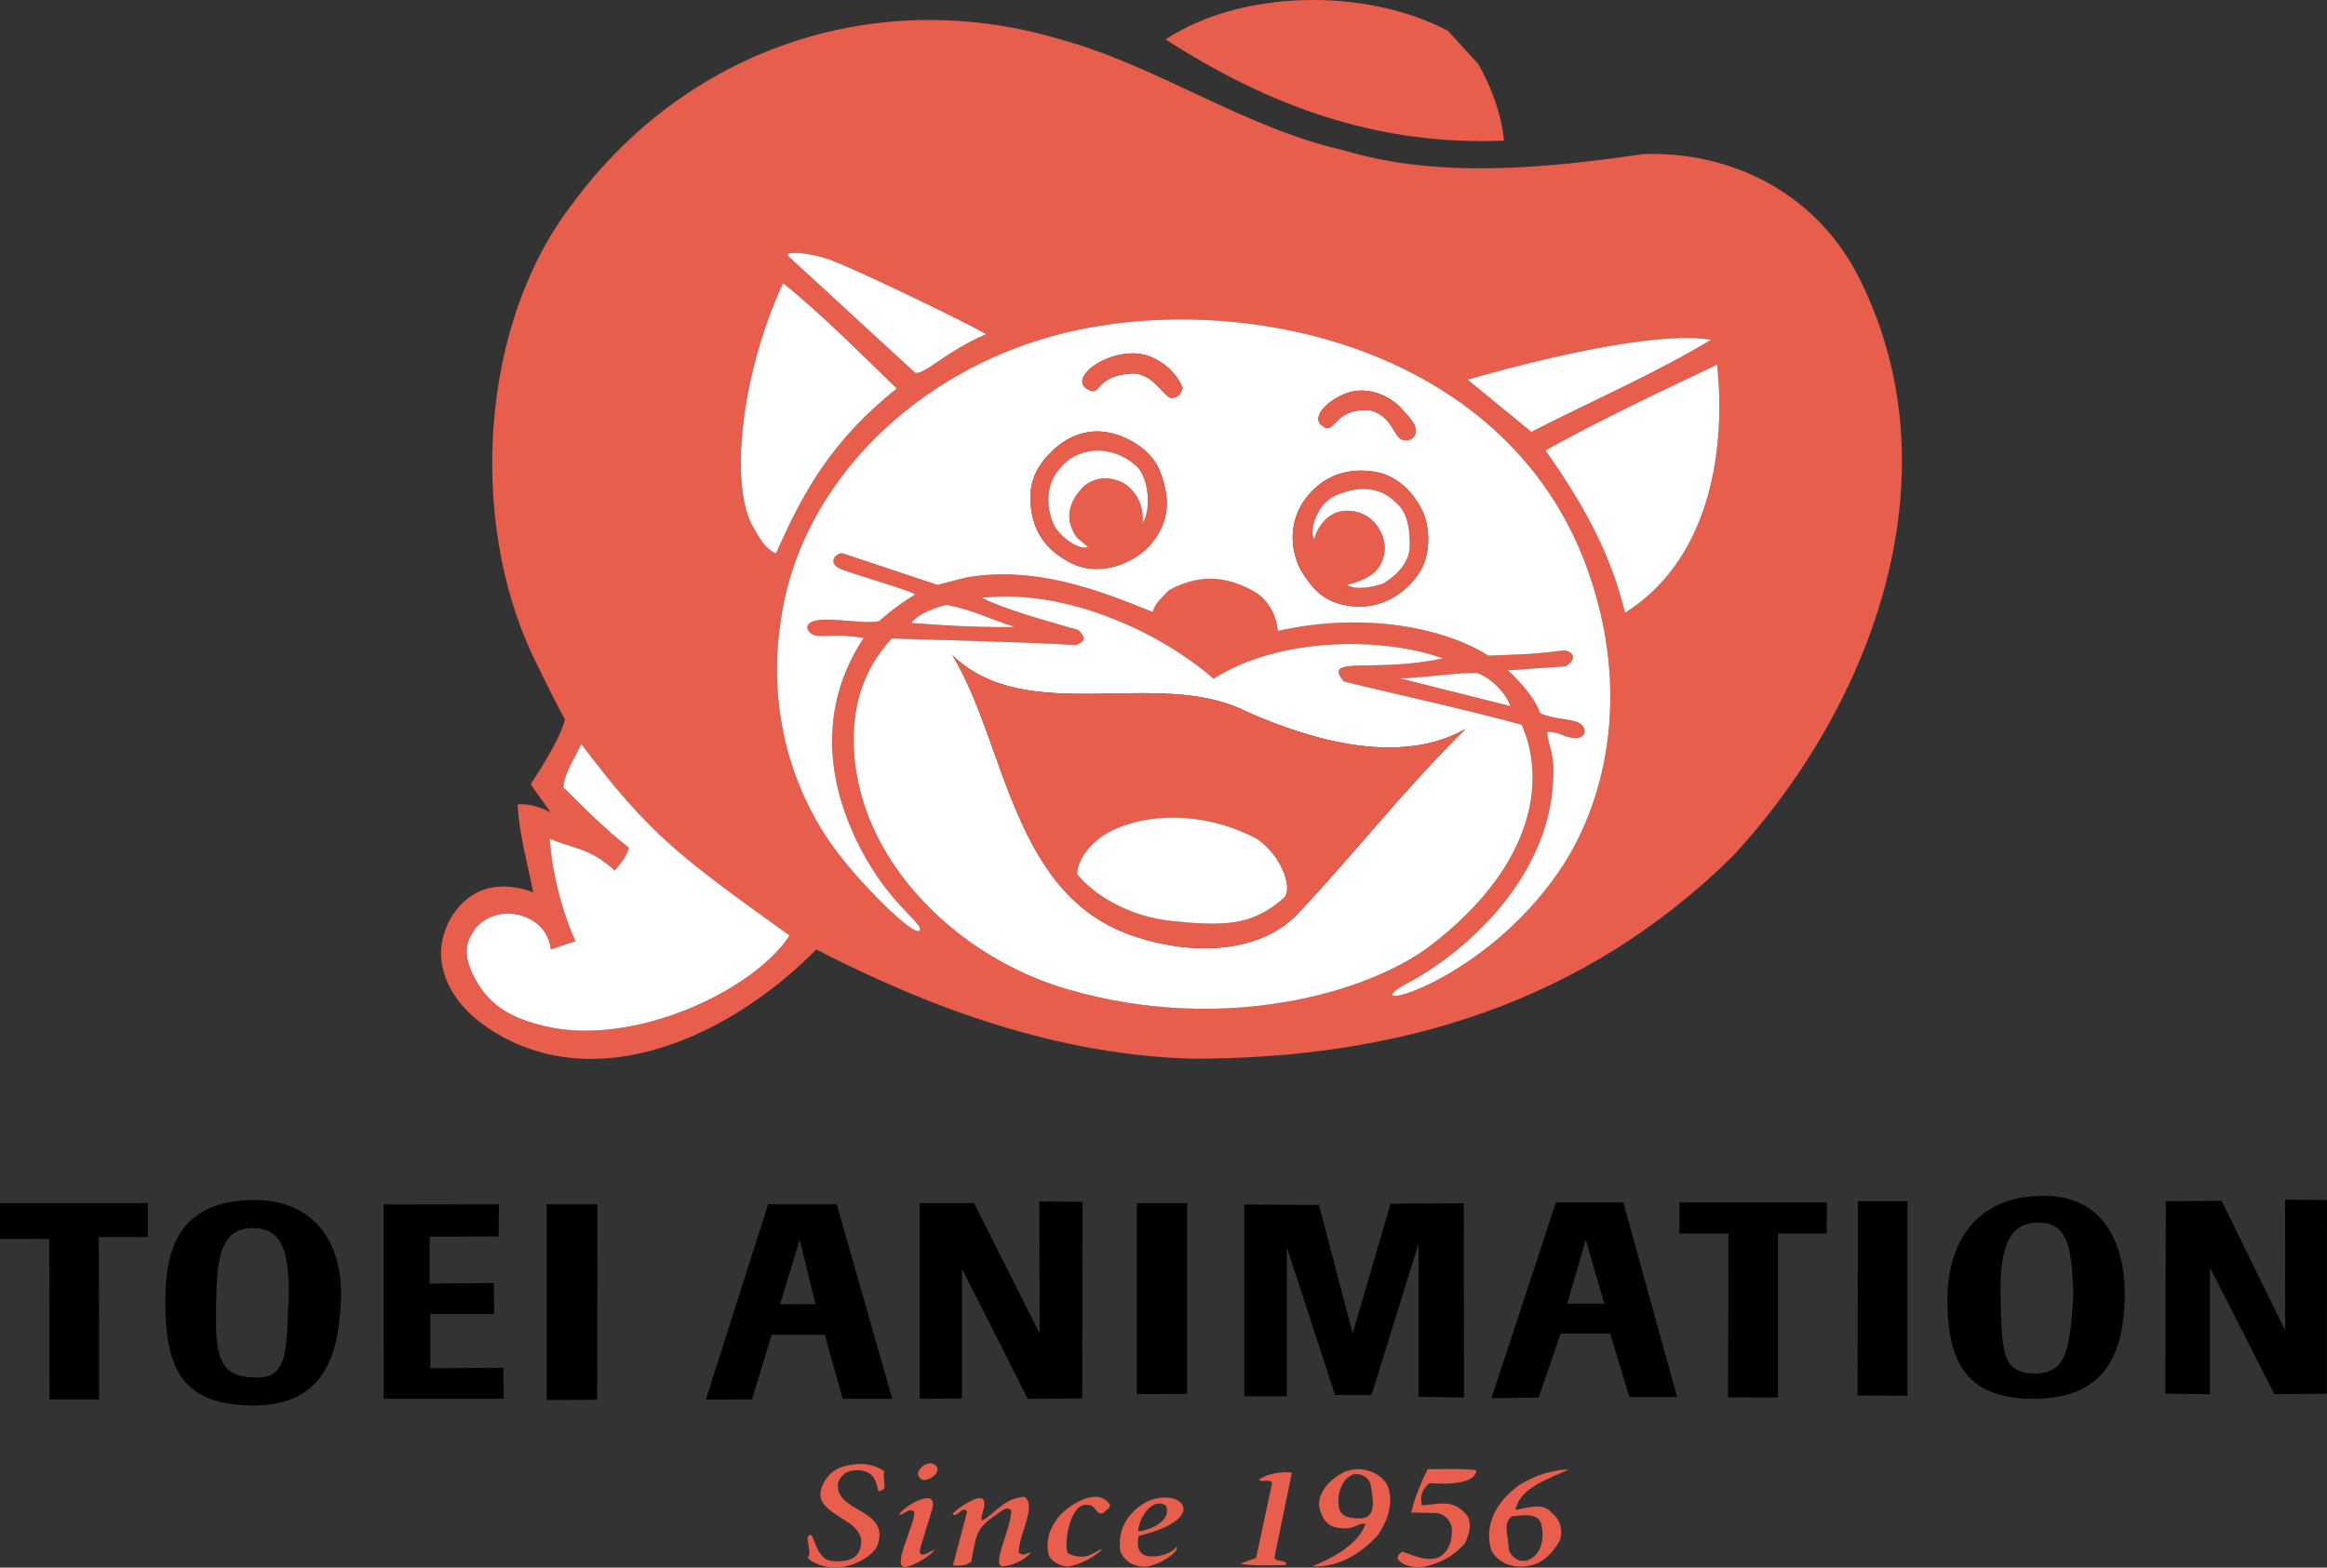 <?xml version="1.0" encoding="utf-8"?>
<!-- Generator: Adobe Illustrator 22.0.0, SVG Export Plug-In . SVG Version: 6.00 Build 0)  -->
<svg version="1.1" id="图层_1" xmlns="http://www.w3.org/2000/svg" xmlns:xlink="http://www.w3.org/1999/xlink" x="0px" y="0px"
	 viewBox="0 0 1038.01 699.446" style="enable-background:new 0 0 1038.01 699.446;" xml:space="preserve">
<rect x="0" y="0" width="1038.01" height="699.446" fill="#333333" stroke="none"/>
<style type="text/css">
	.st0{fill-rule:evenodd;clip-rule:evenodd;fill:#E85E4D;}
	.st1{fill-rule:evenodd;clip-rule:evenodd;fill:#FFFFFF;}
	.st2{fill-rule:evenodd;clip-rule:evenodd;}
</style>
<path class="st0" d="M670.88,62.737c-1.26-12.63-5.69-23.68-11.38-34.1l-13.58-14.85
	c-36.32-19.27-91.89-18.64-126,3.79C565.17,46.736,613.61,65.166,670.88,62.737"/>
<path class="st0" d="M724.89,273.406c-6.32-25.91-17.72-47.17-35.49-72.44c23.7-13.26,51.34-26.29,76.59-38.29
	C770.34,205.707,760.46,251.106,724.89,273.406 M695.72,388.366c-34.25,50.48-90.79,64.22-70.26,51.59
	c28.41-14.48,64.89-47.83,67.3-90.74c0.841-14.95-2.16-15.01-2.56-22.7c5.92,0,8.09,3.16,13.82,2.76
	c4.13-0.99,3.35-5.13,0.39-6.71c-3.75-1.98-11.06-1.5-17.37-4.34c-2.57-7.11-9.08-14.22-14.41-19.15
	l25.85-1.78c5.32-3.55,3.17-6.32-0.39-7.11c-15.54,1.85-15.79,1.59-34.15,2.38
	c-17.76-11.45-53.09-20.14-93.96-11.06c-0.59-8.68-5.85-15-10.59-17.63
	c-10.15-5.63-22.37-8.95-37.9-0.59c-2.841,3.17-6.31,5.69-7.271,9.8
	c-25.57-10.42-52.74-20.53-83.06-15.47l-12.97,3.36l-42.05-14.01c-2.76-0.79-7.7,3.95-1.18,6.91
	c6.19,2.45,34.48,10.64,33.16,11.45c-9.48,5.72-15.99,11.84-15.99,11.84
	c-7.96,2.03-32.17-4.54-32.04,3.18c2.83,6.29,8.55,1.36,25.13,4.32c-23.69,36.12-11.97,71.33-3.95,88.63
	c13.82,29.81,30.6,38.09,29.02,41.85c-2.17,3.56-27.46-21.68-38.89-37.7
	c-20.13-28.23-28.54-64.14-23.29-99.29c7.59-58.75,55.68-108.72,117.84-127.19
	c80.15-23.82,205.9,0.5,242.4,103.7C728.09,310.457,715.73,358.887,695.72,388.366 M658.81,300.256
	c3.75,0.99,12.06,6.89,14.99,14.81l-49.54-12.44C634.01,302.626,648.94,300.067,658.81,300.256
	 M406.55,277.957c1.77-2.77,7.1-5.93,15.58-8.09c12.45,2.36,18.96,6.31,30.61,9.86
	C439.78,280.046,424.11,279.337,406.55,277.957 M476.82,441.586c-43.24-12.43-78.43-44.9-90.81-81.12
	c-2.69-7.9-15.19-46.98,11.85-75.6c27.48,0.94,55.07,1.38,82.31,2.96c2.57-1.58,5.53-2.17,0.79-6.71
	c-14.81-4.34-32.57-9.09-43.03-14.41c36.12-4.15,78.16,14.21,103.43,36.12
	c29.82-19.01,76.19-18.55,102.25-9.08c-30.4,6.71-54.08-1.58-44.22,10.26
	c14.4,3.75,51.57,11.77,79.36,19.35c10.13,22.37,8.07,60.87-40.14,98.17
	C610.71,443.106,546.02,461.506,476.82,441.586 M243.03,457.846c-13.33-3.2-24.01-8.04-31.05-21.05
	c-6.85-12.64-2.85-18.12,0.31-22.85c5.06-5.68,12.75-7.47,19.69-5.58
	c13.37,3.79,13.69,15.27,13.69,15.27l11.05-3.68c0,0-9.47-19.48-11.58-45.81
	c10.52,4.74,17.36,3.69,29.05,14.22c2.85-3.16,5.38-6.32,6.32-10.11
	c-10.43-8.21-19.59-17.37-29.06-26.84c-0.53-4.63,5.06-13.69,7.9-19.38
	c30.54,40.54,43.68,50.01,92.85,85.38C336.2,442.056,282.5,467.316,243.03,457.846 M349.29,126.357
	c17.06,13.58,35.34,32.17,50.73,46.98c-28.02,22.5-40.85,44.02-53.88,73.63c-4.74-2.17-6.92-6.12-10.07-11.65
	C325.61,217.947,329.75,168.797,349.29,126.357 M370.22,115.896c10.94,3.93,57.64,26.45,69.68,33.16
	c-18.16,7.9-26.85,17.76-31.58,17.37l-56.65-52.12C349.29,111.947,360.35,112.336,370.22,115.896
	 M763.23,151.617c-24.63,14.85-53.6,27.48-80.14,41.06l-28.43-23.29
	C700.06,156.366,743.5,148.067,763.23,151.617 M733.1,68.736c-42.96,6.33-91.6,11.06-133.29-1.57
	c-45.16-10.11-83.37-37.9-127.91-49.91C390.1-6.743,305.78,22.007,254.93,91.487
	c-40.74,53.06-45.8,139.91-17.69,200.23c0,0,8.95,18.74,14.75,29.27
	c-2.11,9.47-15.28,28.95-15.28,28.95l8.96,12.64c0,0-6.85-4.22-14.76-3.69c0.65,13.26,4.44,26.64,6.97,39.27
	c-7.48-2.95-17.48-4.01-25.38,0.21c-10.35,5.52-16.63,18.11-15.69,29.16
	c1.9,21.48,23.78,35.68,42.33,41.37c42.85,13.17,92.11-11.79,124.97-45.26
	c52.11,26.84,108.43,47.16,168.12,48.74c92.53,0,174.65-25.27,240.66-90.33
	c63.17-68.22,101.38-172.44,54.96-260.88C808.58,85.796,772.26,67.477,733.1,68.736"/>
<path class="st1" d="M408.32,166.427c4.73,0.39,13.42-9.47,31.58-17.37c-12.04-6.71-58.74-29.23-69.68-33.16
	c-9.87-3.56-20.93-3.95-18.55-1.59L408.32,166.427"/>
<path class="st1" d="M346.14,246.967c13.03-29.61,25.86-51.13,53.88-73.63c-15.39-14.81-33.67-33.4-50.73-46.98
	c-19.54,42.44-23.68,91.59-13.22,108.96C339.22,240.846,341.4,244.797,346.14,246.967"/>
<path class="st1" d="M633.92,254.137c-6.32,11.05-18.56,17.89-31.1,16.32
	c-12.17-1.53-17.011-7.27-22.38-15.79c-5.37-9.79-5.19-22.08,1.32-31.33
	c8.16-11.57,20.22-15.03,32.63-12.63c8.16,1.58,15.43,8.27,19.22,15.53
	C638.03,233.816,638.35,246.236,633.92,254.137 M599.92,175.707c11.05-4.48,22.37,2.36,26.32,7.9
	c3.51,3.5,8.15,8.94,3.16,12.36c-8.42,3.16-5.79-9.47-18.16-12.9
	c-17.63-1.31-15.27,12.9-22.37,6.07C585.71,185.177,592.5,178.707,599.92,175.707 M527.49,172.976
	c-0.8,3.26-2.1,4.31-4.68,4.57c-3.42,0.52-8.59-12.37-19.21-10.79
	c-16.331,1.31-11.851,11.84-19.75,6.05c-6.05-6.32,14.75-19.47,29.22-13.69
	C522.57,162.927,526.36,170.177,527.49,172.976c0.01-0.06,0.03-0.1,0.05-0.17
	c0.08,0.359,0.14,0.63,0.2,0.84C527.68,173.467,527.59,173.246,527.49,172.976 M512.33,244.027
	c-8.53,8.53-23.08,13.07-34.53,7.21c-11.85-6.05-17.63-15-18.16-27.9c-0.34-8.2,2.69-15.05,8.69-21.05
	c5.37-5.69,12.11-9.22,19.48-9.74c11.04-0.79,25.26,6.84,29.47,17.37
	C523.5,225.486,519.92,235.506,512.33,244.027 M465.95,150.967c-62.16,18.47-110.25,68.44-117.84,127.19
	c-5.25,35.15,3.16,71.06,23.29,99.29c11.43,16.02,36.72,41.26,38.89,37.7
	c1.58-3.76-15.2-12.04-29.02-41.85c-8.02-17.3-19.74-52.51,3.95-88.63c-16.58-2.96-22.3,1.97-25.13-4.32
	c-0.13-7.72,24.08-1.15,32.04-3.18c0,0,6.51-6.12,15.99-11.84c1.32-0.81-26.97-9-33.16-11.45
	c-6.52-2.96-1.58-7.7,1.18-6.91l42.05,14.01l12.97-3.36c30.32-5.06,57.49,5.05,83.06,15.47
	c0.96-4.11,4.43-6.63,7.271-9.8c15.53-8.36,27.75-5.04,37.9,0.59c4.74,2.63,10,8.95,10.59,17.63
	c40.87-9.08,76.2-0.39,93.96,11.06c18.36-0.79,18.61-0.53,34.15-2.38c3.56,0.79,5.71,3.56,0.39,7.11
	l-25.85,1.78c5.33,4.93,11.84,12.04,14.41,19.15c6.31,2.84,13.62,2.36,17.37,4.34
	c2.96,1.58,3.74,5.72-0.39,6.71c-5.73,0.4-7.9-2.76-13.82-2.76c0.4,7.69,3.4,7.75,2.56,22.7
	c-2.41,42.91-38.89,76.26-67.3,90.74c-20.53,12.63,36.01-1.11,70.26-51.59
	c20.01-29.48,32.37-77.91,12.63-133.7C671.85,151.466,546.1,127.146,465.95,150.967"/>
<path class="st1" d="M763.23,151.617c-19.73-3.55-63.17,4.75-108.57,17.77l28.43,23.29
	C709.63,179.096,738.6,166.466,763.23,151.617"/>
<path class="st0" d="M513.07,159.117c-14.47-5.78-35.27,7.37-29.22,13.69c7.9,5.79,3.42-4.74,19.75-6.05
	c10.62-1.58,15.79,11.31,19.21,10.79c2.58-0.26,3.88-1.31,4.68-4.57
	C526.36,170.177,522.57,162.927,513.07,159.117"/>
<path class="st0" d="M527.49,172.976c0.1,0.27,0.19,0.49,0.25,0.67c-0.06-0.21-0.12-0.48-0.2-0.84
	C527.52,172.876,527.5,172.917,527.49,172.976"/>
<path class="st1" d="M689.4,200.967c17.77,25.27,29.17,46.53,35.49,72.44
	c35.57-22.3,45.45-67.7,41.1-110.73C740.74,174.676,713.1,187.707,689.4,200.967"/>
<path class="st0" d="M611.24,183.067c12.37,3.43,9.74,16.06,18.16,12.9c4.99-3.42,0.35-8.86-3.16-12.36
	c-3.95-5.54-15.27-12.38-26.32-7.9c-7.42,3-14.21,9.47-11.05,13.43
	C595.97,195.967,593.61,181.756,611.24,183.067"/>
<path class="st0" d="M509.64,233.346c1.06-11.32-6.58-17.11-9.62-18.38c-6.67-2.75-11.69-1.57-16.12,1.58
	c-5.36,5.06-10.57,13.64-3.46,23.38l5,4.21c-4.74,1.58-13.9-5.69-15.8-11.06
	c-3.149-7.58-2.79-17.37,2.9-23.68c7.26-9.79,22.8-11.88,34.48-1.32
	C512.54,213.077,513.59,227.817,509.64,233.346 M487.81,192.547c-7.37,0.52-14.11,4.05-19.48,9.74
	c-6,6-9.03,12.85-8.69,21.05c0.53,12.9,6.31,21.85,18.16,27.9
	c11.45,5.86,26,1.32,34.53-7.21c7.59-8.52,11.17-18.54,4.95-34.11
	C513.07,199.386,498.85,191.756,487.81,192.547"/>
<path class="st1" d="M472.54,209.397c-5.69,6.31-6.05,16.1-2.9,23.68c1.9,5.37,11.06,12.64,15.8,11.06
	l-5-4.21c-7.11-9.74-1.9-18.32,3.46-23.38c4.43-3.15,9.45-4.33,16.12-1.58
	c3.04,1.27,10.68,7.061,9.62,18.38c3.95-5.53,2.9-20.27-2.62-25.27
	C495.34,197.516,479.8,199.607,472.54,209.397"/>
<path class="st0" d="M616.87,260.447c-3.8,1.27-11.94,3.17-15.9,0.53c5.06-1.26,11.739-3.77,14.47-8.42
	c3.43-5.79,3.24-12.95-2.37-19.48c-3.14-3.68-9.39-6.33-15.79-4.73c-5.25,1.32-9.73,6.58-11.04,12.37
	c-2.64-5,2.09-16.32,9.22-19.48c11.72-5.21,20.79-3.42,27.09,2.89c5.7,4.74,6.32,12.48,6.32,19.74
	C628.56,251.137,623.19,256.657,616.87,260.447 M614.39,210.707c-12.41-2.4-24.47,1.06-32.63,12.63
	c-6.51,9.25-6.69,21.54-1.32,31.33c5.37,8.52,10.21,14.26,22.38,15.79
	c12.54,1.57,24.78-5.27,31.1-16.32c4.43-7.9,4.11-20.32-0.31-27.9
	C629.82,218.976,622.55,212.287,614.39,210.707"/>
<path class="st1" d="M595.46,221.236c-7.13,3.16-11.86,14.48-9.22,19.48c1.31-5.79,5.79-11.05,11.04-12.37
	c6.4-1.6,12.65,1.05,15.79,4.73c5.61,6.53,5.8,13.69,2.37,19.48c-2.73,4.65-9.41,7.16-14.47,8.42
	c3.96,2.64,12.1,0.74,15.9-0.53c6.32-3.79,11.69-9.31,12-16.58c0-7.26-0.62-15-6.32-19.74
	C616.25,217.817,607.18,216.026,595.46,221.236"/>
<path class="st1" d="M507.92,418.366c-56.55-17.05-58.75-85.91-83.069-126.01
	c33.16,32.21,91.899,5.36,130.75,24.95c30.31,13.57,69.48,24.32,98.22,7.89
	c-26.84,26.22-49.27,55.27-74.86,82.44C561.29,426.267,530.33,425.636,507.92,418.366 M678.75,323.356
	c-27.79-7.58-64.96-15.6-79.36-19.35c-9.86-11.84,13.82-3.55,44.22-10.26
	c-26.06-9.47-72.43-9.93-102.25,9.08c-25.27-21.91-67.31-40.27-103.43-36.12
	c10.46,5.32,28.22,10.07,43.03,14.41c4.74,4.54,1.78,5.13-0.79,6.71
	c-27.24-1.58-54.83-2.02-82.31-2.96c-27.04,28.62-14.54,67.7-11.85,75.6
	c12.38,36.22,47.57,68.69,90.81,81.12c69.2,19.92,133.89,1.52,161.79-20.06
	C686.82,384.226,688.88,345.726,678.75,323.356"/>
<path class="st1" d="M422.13,269.866c-8.48,2.16-13.81,5.32-15.58,8.09c17.56,1.38,33.23,2.09,46.19,1.77
	C441.09,276.176,434.58,272.227,422.13,269.866"/>
<path class="st0" d="M572.54,400.736c-14.21,12.63-27.26,12.43-49.34,10.26
	c-20.14-1.97-35.81-12.21-42.76-21.05c0.52-7.37,6.77-14.34,13.15-18.03c15-8.69,41.45-11.06,67.12,2.37
	C572.15,382.186,576.89,397.177,572.54,400.736 M555.6,317.307c-38.85-19.59-97.59,7.26-130.75-24.95
	c24.319,40.1,26.52,108.96,83.069,126.01c22.41,7.27,53.37,7.9,71.04-10.73
	c25.59-27.17,48.02-56.22,74.86-82.44C625.08,341.626,585.91,330.877,555.6,317.307"/>
<path class="st1" d="M658.81,300.256c-9.87-0.19-24.8,2.37-34.55,2.37l49.54,12.44
	C670.87,307.146,662.56,301.246,658.81,300.256"/>
<path class="st1" d="M259.35,332.036c-2.84,5.69-8.43,14.75-7.9,19.38c9.47,9.47,18.63,18.63,29.06,26.84
	c-0.94,3.79-3.47,6.95-6.32,10.11c-11.69-10.53-18.53-9.48-29.05-14.22
	c2.11,26.33,11.58,45.81,11.58,45.81l-11.05,3.68c0,0-0.32-11.48-13.69-15.27
	c-6.94-1.89-14.63-0.1-19.69,5.58c-3.16,4.73-7.16,10.21-0.31,22.85
	c7.04,13.01,17.72,17.85,31.05,21.05c39.47,9.47,93.169-15.79,109.17-40.43
	C303.03,382.047,289.89,372.576,259.35,332.036"/>
<path class="st1" d="M560.71,374.287c-25.67-13.43-52.12-11.06-67.12-2.37c-6.38,3.69-12.63,10.66-13.15,18.03
	c6.95,8.84,22.62,19.08,42.76,21.05c22.08,2.17,35.13,2.37,49.34-10.26
	C576.89,397.177,572.15,382.186,560.71,374.287"/>
<polyline class="st2" points="1019.37,593.646 990.98,535.787 966.13,535.986 965.89,621.846 985.79,622.036 
	985.79,565.577 1014.54,622.036 1037.93,621.846 1038.01,535.447 1019.31,535.256 1019.37,593.646 "/>
<polyline class="st2" points="749.16,550.407 770.99,550.407 770.85,623.466 793.09,623.566 793.09,550.407 
	814.83,550.356 814.92,536.537 749.16,536.537 749.16,550.407 "/>
<polyline class="st2" points="828.59,622.657 850.85,622.746 850.85,535.986 828.77,535.986 828.59,622.657 "/>
<polyline class="st2" points="463.77,595.006 434.49,536.806 410.25,536.806 410.25,624.106 429.05,624.006 
	429.15,566.177 458.44,624.106 482.74,624.006 482.94,536.256 463.58,536.057 463.77,595.006 "/>
<polyline class="st2" points="507.15,621.996 529.53,621.936 529.53,536.806 507.15,536.806 507.15,621.996 "/>
<polyline class="st2" points="620.3,537.077 603.38,594.956 588.35,537.626 555.04,537.416 555.07,623.026 
	573.98,623.026 573.98,556.386 595.54,622.476 611.79,622.476 632.83,554.756 632.73,623.196 653.05,623.566 
	652.96,536.866 620.3,537.077 "/>
<polyline class="st2" points="224.57,610.246 191.95,610.516 191.95,586.307 220.44,586.307 220.25,572.476 
	191.68,572.706 191.68,551.766 222.41,551.707 222.56,537.347 171.16,537.416 171.18,624.106 224.69,624.106 
	224.57,610.246 "/>
<polyline class="st2" points="243.86,624.656 266.38,624.547 266.49,537.347 243.86,537.347 243.86,624.656 "/>
<polyline class="st2" points="22.1,624.386 44.19,624.386 44.09,551.976 65.94,551.976 66.02,536.806 0,536.806 
	0,552.846 21.97,552.787 22.1,624.386 "/>
<path class="st2" d="M908.1,612.966c-14.65-0.55-15.18-7.35-15.71-35.91
	c-0.26-20.39,3.73-31.55,16.78-31.55c14.37,0,14.9,13.33,15.7,32.1
	C923.28,603.716,921.41,612.146,908.1,612.966 M910.76,533.547c-30.34,0.54-42.33,21.76-42.06,47.59
	c0.28,27.74,9.31,43.25,39.13,42.97c30.35-0.27,39.14-18.77,39.93-44.06
	C948.46,557.886,940.31,533.016,910.76,533.547"/>
<path class="st2" d="M113.68,614.587c-16.52,0-17.58-10.87-17.31-30.18c0.28-20.58,0.8-36.79,16.77-36.45
	c12.78,0.28,15.7,10.33,15.7,29.92C127.52,599.356,129.65,615.676,113.68,614.587 M114.48,535.447
	c-35.15-0.39-40.56,22.56-40.73,44.06c-0.28,31.55,7.71,47.35,38.861,47.59
	c33.81,0.28,38.13-25.32,39.399-44.88C153.87,553.677,139.23,535.726,114.48,535.447"/>
<path class="st2" d="M699.11,581.686l8.25-28.56l8.26,28.56H699.11 M694.05,536.537l-28.75,87.3l21.03-0.27
	l9.851-28.56h22.1l8.51,28.29h21.31l-23.97-86.76H694.05"/>
<path class="st2" d="M347.96,581.957l8.78-28.83l7.03,28.79L347.96,581.957 M342.63,537.347l-27.75,87.11
	l20.56-0.07l8.79-28.83h23.7l7.97,28.55h22.1L373.25,537.347H342.63"/>
<path class="st0" d="M409.42,657.636c0.58,2.02,1.47,2.72,3.44,2.72c2.6-0.57,5.69-2.72,5.36-5.31
	C415.94,650.466,409.74,654.186,409.42,657.636"/>
<path class="st0" d="M394.53,656.426c-6.94-4.48-13.19-3.33-17.32-2.33c-2.73,0.66-6.51,1.97-9.36,6.8
	c-9.81,16.64,22.44,15.18,15.27,31.51c-1.95,4.01-8.14,4.83-12.83,3.94c-6.5-1.24-7.13-12.71-9.17-11.46
	c-2.44,1.26,1.42,7.52-0.8,10.21c3.45,3.58,9.97,4.47,13.22,4.29c8.54-0.47,16.71-5.87,18.14-10.56
	c4.88-16.11-20.06-14.01-17.79-27.47c1.63-4.02,5.16-5.86,10.04-5.29c4.89,0.86,6.72,3.04,7.89,9.29
	C396.97,664.836,393.1,660.176,394.53,656.426"/>
<path class="st0" d="M561.61,660.206c1.31,1.43,4.57-0.57,5.87,1.43l-7.18,33.51l-7.16,2.59
	c6.51,1.14,13.68,0.56,20.53,0.56c0.64-2.57-3.92-1.14-5.22-3.15l7.82-38.09
	C572.04,656.486,565.52,657.336,561.61,660.206"/>
<path class="st0" d="M636.83,655.526c-3.26,6.69-5.69,12.46-7.33,19.34l11.62,0.24
	c4.24,0.86,6.84,4.58,6.52,8.3c0,4.3-1.3,8.88-5.87,11.46c-5.53,2.01-11.4-0.86-16.29-2.58
	c-1.29,0.87-2.27,2.02-1.95,3.44c2.28,2.86,5.54,3.15,8.8,3.72c8.47-0.86,15.96-4.87,21.18-10.88
	c2.29-4.87,3.91-11.17-1.63-14.89c-4.88-4.59-12.06-2.3-17.61-2.02c-1.7-6.44,3.38-9.92,3.38-9.92
	s20.37,2.15,20.91-5.73C652.37,655.146,643.35,655.526,636.83,655.526"/>
<path class="st0" d="M605.33,677.486c-4.59-0.27-7.54-1.24-8.2-5.54c-0.65-5.15,1.09-11.74,6.3-14.04
	c3.92-0.85,7.42,1.47,8.03,4.88C613.2,672.236,613.2,677.966,605.33,677.486 M599.08,657.056
	c-5.85,3.15-10.75,8.3-10.75,14.6c0.66,3.73,2.61,8.69,7.17,9.74c8.69,2.01,9.72-2.09,13.63-1.52
	c-3.25,9.45-15.26,15.56-23.73,19c11.73,0.57,21.84-5.72,29.33-14.04
	c4.23-6.3,7.17-14.31,4.23-22.05C615.38,656.196,605.92,653.616,599.08,657.056"/>
<path class="st0" d="M472.94,675.936c-4.22,4.87-6.6,10.6-5.3,17.19c0.66,3.72,6.66,6.38,9.58,5.73
	c5.3-1.19,10.39-3.76,14.47-7.52c-3.06,0-6.12,5.9-15.13,1.82c-2.19-1.47-0.16-20.62,7.18-21.7
	c5.9-0.53,4.27,4.3,8.15,3.76c0.97-1.14,4.02-2.39,3.06-4.11
	C489.44,663.586,478.16,670.776,472.94,675.936"/>
<path class="st0" d="M410.61,690.436l4.68-15.33c4.901-13.31-12.21-3.11-14.25,0.65
	c2.61,0.29,4.12-3.26,6.72-1.25c1.23,3.94-10.38,24.88-4.07,24.71c4.27-0.54,12.22-5.55,13.24-7.88
	C413.88,692.766,409.19,696.166,410.61,690.436"/>
<path class="st0" d="M454.41,692.766c0-8.31,8.14-20.41,2.66-24.88c-9.59,0.53-13.05,7.51-18.96,10.56
	c-1.22-1.97,2.44-6.99,0.4-9.49c-1.82-2.33-11.36,3.76-13.63,6.62c2.25,1.99,4.48-4.29,6.51-1.07
	l-6.31,23.99c2.611,0,4.89,0.54,8.15-1.61c2.44-12.71,2.04-14.87,11.4-21.21
	c1.85-1.27,4.56-4,6.52-1.71c-0.33,8.59-8.97,24.53-3.929,24.91c4.239-0.29,9.789-2.58,12.72-6.3
	C457.47,693.126,456.69,694.486,454.41,692.766"/>
<path class="st0" d="M520,671.636c3.05,6.81-6.68,11.07-12.22,11.64
	C507.37,679.346,513.07,667.697,520,671.636 M527.93,673.066c-0.8-5.9-11.2-6.08-17.3-2.5
	c-7.98,4.67-12.43,12.68-10.8,21.84c1.63,3.44,4.26,6.22,10.19,6.63
	c5.29,0.35,16.49-6.45,14.86-8.95c-2.24,3.22-9.16,5.19-13.44,4.11
	c-5.7-1.43-3.46-8.95-3.46-8.95S527.73,681.126,527.93,673.066"/>
<path class="st0" d="M687.73,680.837c1.09,5.94,0,12.89-6.51,15.46c-4.25,0.86-6.85-1.72-8.16-4.58
	c0-5.44-3.04-12.61,1.52-15.18C679.15,676.246,686.53,674.386,687.73,680.837 M699.78,655.626
	c-8.14,0.28-14.99,2.85-21.5,6.59c-10.43,7.16-16.62,18.04-13.03,29.5
	c3.25,6.31,11.07,8.59,18.24,6.58c5.86-1.42,10.111-6.87,12.39-11.17c1.3-4.29,0.32-8.87-3.59-12.02
	c-3.91-5.16-11.74-2.01-16.3-1.43C678.28,663.066,691.96,659.636,699.78,655.626"/>
</svg>

